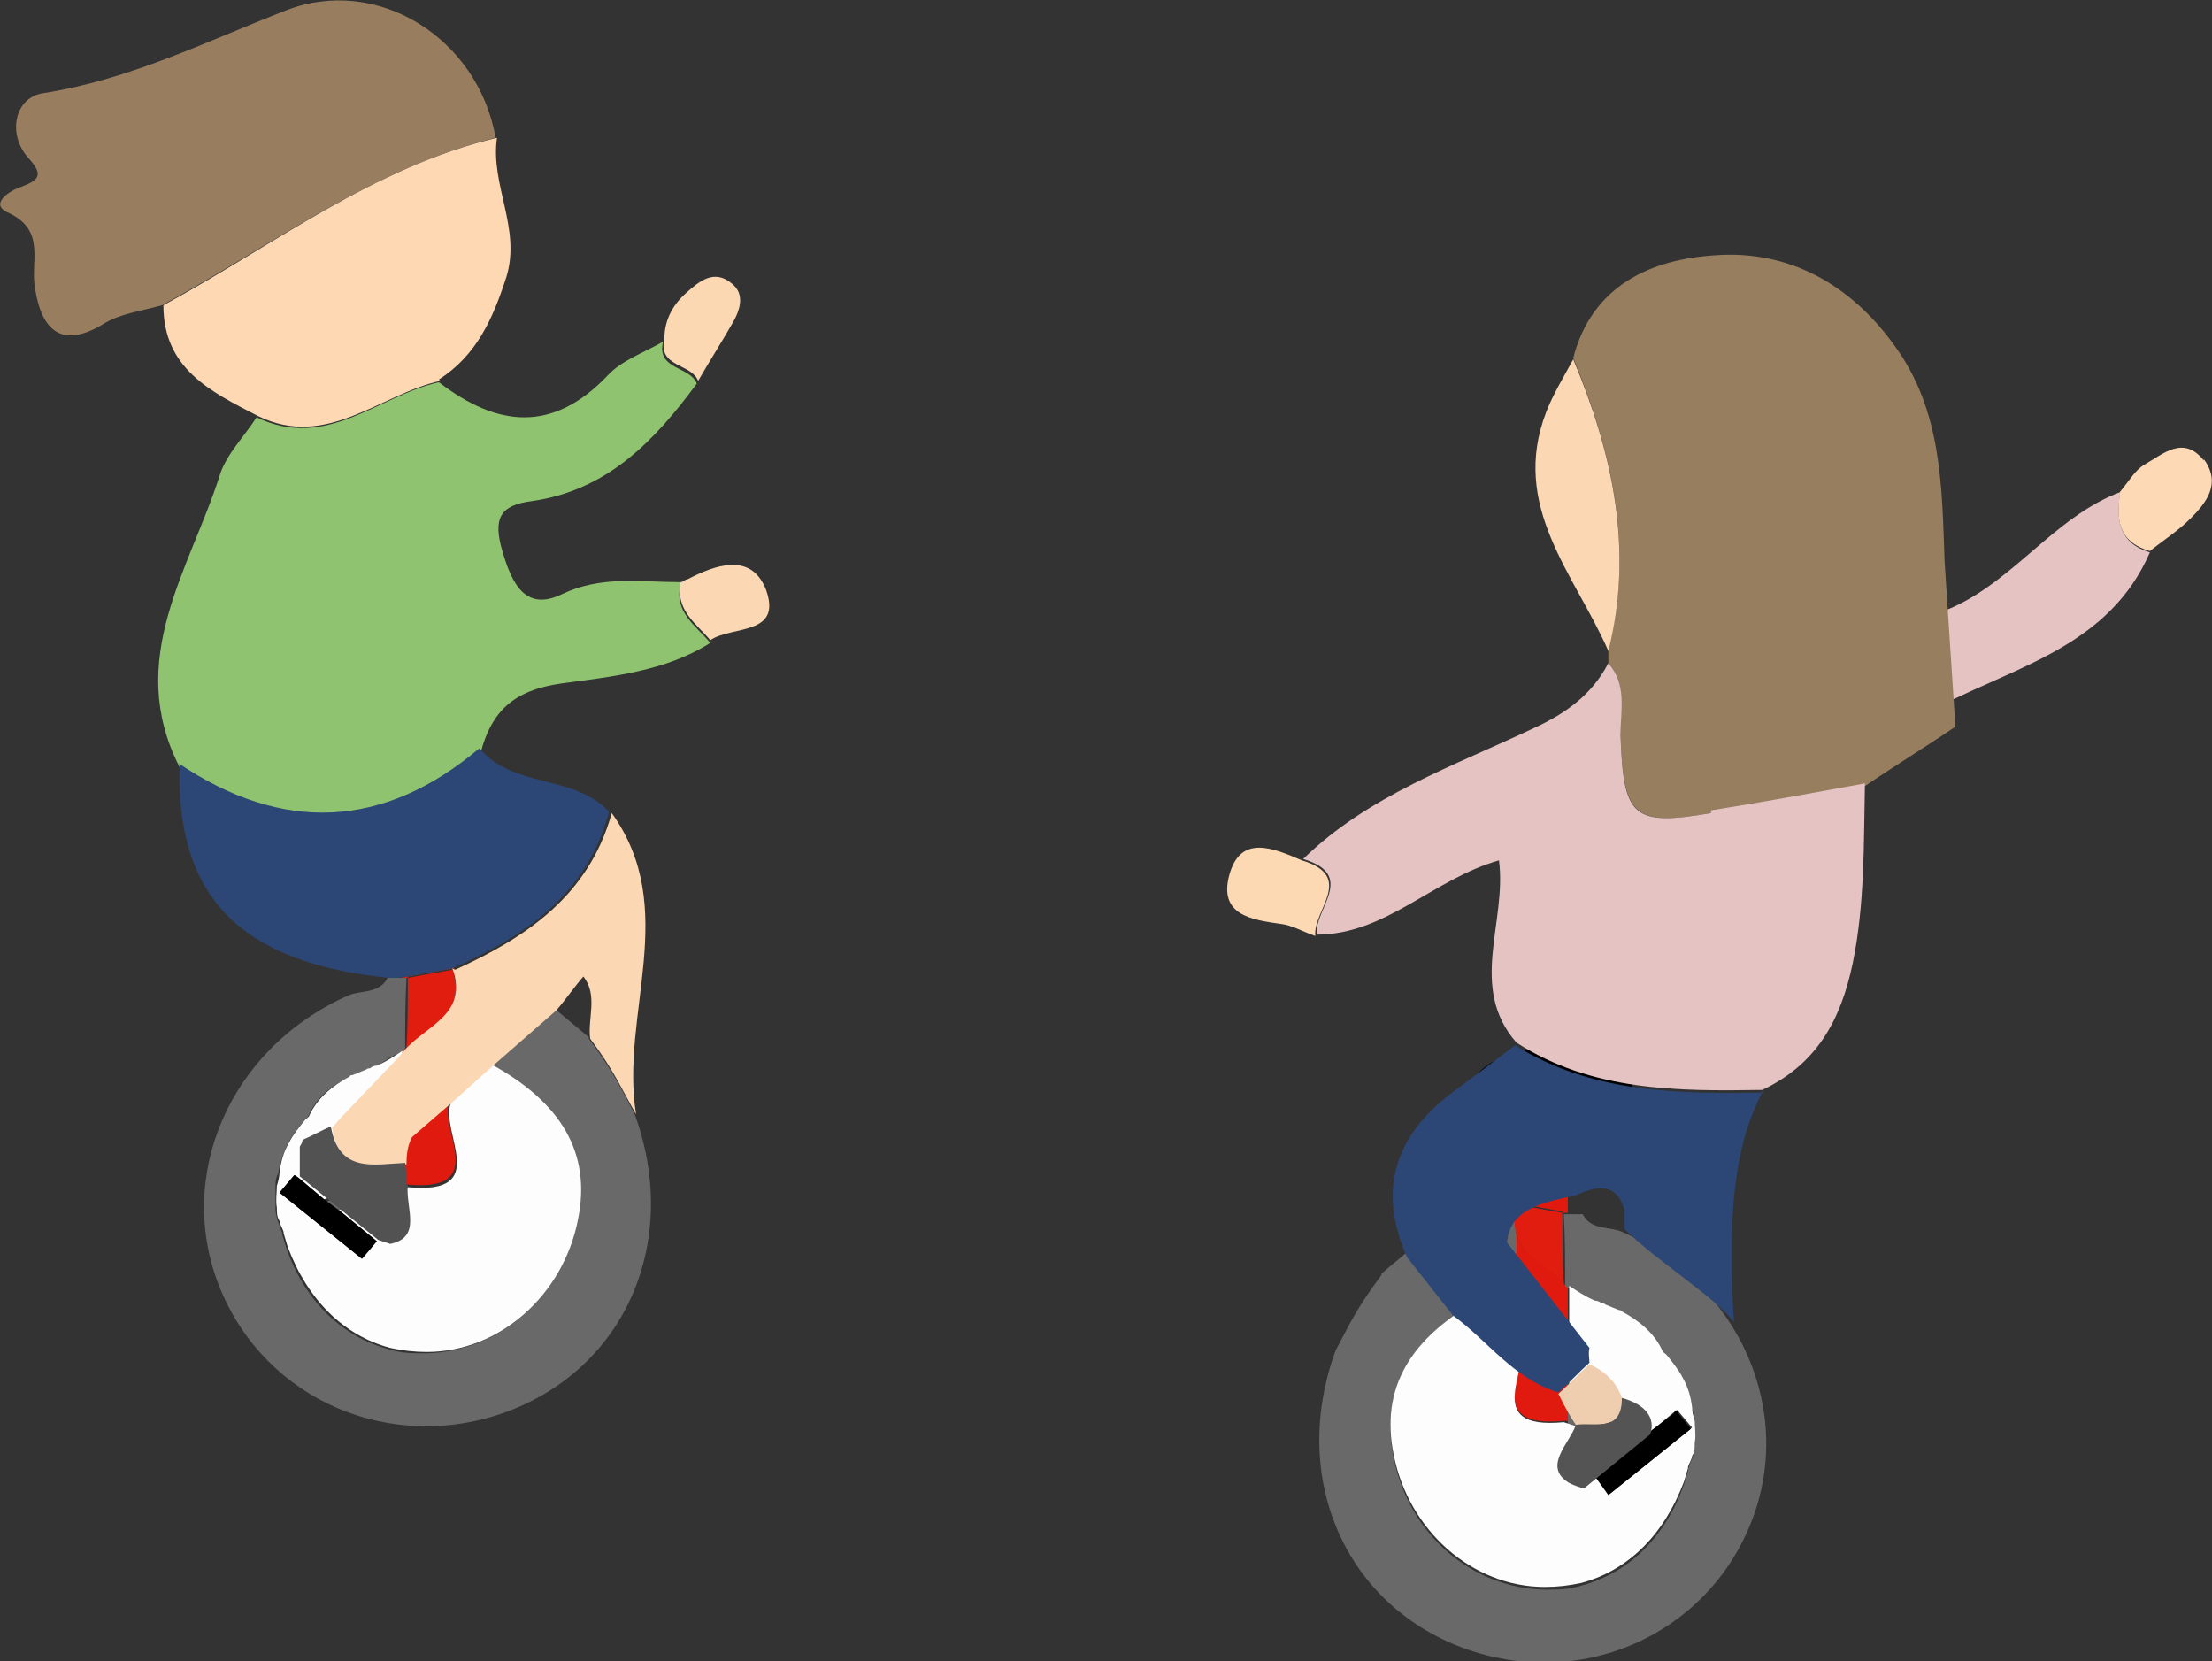 <?xml version="1.0" encoding="UTF-8"?>
<svg id="_レイヤー_1" data-name="レイヤー_1" xmlns="http://www.w3.org/2000/svg" version="1.1" viewBox="0 0 163.8 123">
  <rect x="0" y="0" width="163.8" height="123" fill="#333333" stroke="none"/>
  <!-- Generator: Adobe Illustrator 29.4.0, SVG Export Plug-In . SVG Version: 2.1.0 Build 152)  -->
  <defs>
    <style>
      .st0 {
        fill: #fed8b3;
      }

      .st1 {
        fill: #efceaf;
      }

      .st2 {
        fill: #977e5f;
      }

      .st3 {
        fill: #545454;
      }

      .st4 {
        fill: #8fc36f;
      }

      .st5 {
        fill: #fbd8b3;
      }

      .st6 {
        fill: #fcd7b3;
      }

      .st7 {
        fill: #696969;
      }

      .st8 {
        fill: #fcd8b3;
      }

      .st9 {
        fill: #e01a0e;
      }

      .st10 {
        fill: #2c4775;
      }

      .st11 {
        fill: #987e5f;
      }

      .st12 {
        fill: #2c4776;
      }

      .st13 {
        fill: #e5c3c3;
      }

      .st14 {
        fill: #fbd7b4;
      }

      .st15 {
        fill: #fbd8b2;
      }

      .st16 {
        fill: #535252;
      }

      .st17 {
        fill: #e11d10;
      }

      .st18 {
        fill: #fed9b5;
      }

      .st19 {
        fill: #fdfdfd;
      }
    </style>
  </defs>
  <g>
    <g>
      <path class="st7" d="M25.1,89.6l5.1-1.7s0,0,0,0c0,0,0,0,0,0h-.3v-.9l-5.8,2,1.1.9Z"/>
      <path class="st9" d="M30.2,72.3h0c1.1-.2,2.2-.4,3.3-.6,0,.1,0,.3.1.4v-5.4c-1.1.3-2.4.6-3.8.6v5.1c.1,0,.3,0,.4,0h0Z"/>
      <path class="st9" d="M30.1,77.6s0,0,0,0c-.1,0-.2.1-.3.2v9.9h.3s0,0,0,0c6.3.6,2.3-4.1,3.2-6.3l.3-.2v-7.3c-.5,1.6-2.4,2.4-3.5,3.6Z"/>
      <path class="st7" d="M43.6,76.8c-.8-.7-1.7-1.4-2.5-2.1l-1.4-.6c-1.9-.8-3.9-1.3-6-1.5,0,.5,0,.9-.1,1.3v4.3l2.5.7h0c5.5,2.8,7.6,6.6,6.6,11.5-1.1,5.7-5.8,9.7-11.2,9.8-.9,0-1.8,0-2.7-.3-3.4-.9-6.2-3.5-7.6-7.5-.1-.3-.2-.7-.3-1,0,0,0-.1,0-.1-.1-.3-.2-.6-.3-.8-.1-.3-.2-.7-.2-1,0,0,0,0,0,0,0-.5,0-1.1,0-1.6,0-.3,0-.7.2-1,0,0,0,0,0,0,0,0,0,0,0,0,.1-.8.4-1.5.7-2.2.3-.6.8-1.2,1.2-1.7,0-.1.2-.2.3-.3,0,0,0,0,0,0,.6-1.4,1.7-2.3,3-2.9,0,0,.2-.1.2-.1.3-.2.7-.3,1-.4,0,0,.2,0,.3-.1.2,0,.3-.1.5-.2h0c.6-.4,1.2-.8,1.9-1.1.1,0,.2-.1.3-.2,0-1.8,0-3.6.1-5.3h0c-.1,0-.3,0-.4,0-.3,0-.7,0-1,0h0c-.6,1.2-2,.9-2.9,1.3-8.8,3.9-12.9,13.4-9.5,21.7,3.4,8.3,12.7,12.3,21.3,9.1,8.8-3.3,12.8-12.7,9.4-22-1-1.9-1.6-3.2-3.4-5.6Z"/>
      <path class="st19" d="M33.4,81.6c-.9,2.2,3.1,6.9-3.2,6.3,0,0,0,0,0,0l-5.1,1.7,2.8,2.3-.5.6-.6.7-6.1-4.9,1.1-1.3.3.2,1.9,1.6,5.8-2v-9c-.6.4-1.2.8-1.9,1.1h0c-.2,0-.4.1-.5.2-.1,0-.2,0-.3.1-.3.1-.7.3-1,.4,0,0-.2,0-.2.1-1.3.7-2.4,1.6-3,2.9,0,0,0,0,0,0,0,.1-.2.2-.3.3-.4.5-.9,1.1-1.2,1.7-.4.7-.6,1.4-.7,2.2,0,0,0,0,0,0,0,0,0,0,0,0,0,.3-.1.7-.2,1,0,.5-.1,1.1,0,1.6,0,0,0,0,0,0,0,.4,0,.7.2,1,0,.2.2.5.3.8,0,0,0,0,0,.1.1.3.2.7.3,1,1.5,4,4.2,6.6,7.6,7.5.9.2,1.8.3,2.7.3,5.4,0,10.1-4.2,11.2-9.8,1-4.9-1.2-8.7-6.6-11.6h0c0,0-2.5-.7-2.5-.7v3l-.3.2Z"/>
      <path class="st17" d="M30.2,72.3h0c0,1.8,0,3.6-.1,5.3,0,0,0,0,0,0,1.2-1.2,3-2,3.5-3.6.1-.4.2-.8.1-1.3,0-.2,0-.3-.1-.5,0-.1,0-.3-.1-.4-1.1.2-2.2.4-3.3.6Z"/>
      <polygon points="22.1 87.2 21.8 87 20.7 88.3 26.8 93.2 27.4 92.5 27.9 91.9 25.1 89.6 24 88.8 22.1 87.2"/>
      <path d="M37.2,63.6c0-2.1-3.4-3.7-7.6-3.7s-4.5,1.9-4.5,4,.4,3.5,4.5,3.5.1,0,.2,0c1.4,0,2.7-.2,3.8-.6,2.1-.7,3.6-1.8,3.6-3.2Z"/>
    </g>
    <g>
      <path class="st4" d="M50.3,43.1c-2.9,0-5.8-.5-8.7.9-2.7,1.3-3.7-.8-4.4-3.2-.7-2.4-.2-3.4,2.2-3.7,5.6-.8,9.1-4.5,12.2-8.7-.5-1.3-3-1-2.5-3.1h0s0,0,0,0c-1.4.8-3.1,1.4-4.1,2.5-4.1,4.3-8.2,3.8-12.5.5-4.5,1-8.3,5.1-13.5,2.6h0c-.9,1.4-2.2,2.7-2.7,4.2-2.2,7-7.1,13.7-3,21.7h0c7.7,5.2,15.1,4.9,22.3-1.1h0c.8-3,2.4-4.6,6-5.1,3.7-.5,7.7-.9,11-3-1.1-1.3-2.7-2.3-2.2-4.3Z"/>
      <path class="st11" d="M21.1.8C15.2,3.1,9.6,5.9,3.2,6.9c-2.1.3-2.7,3-1.1,4.8,1.3,1.4.6,1.7-.7,2.2-.8.3-2.1,1.2-.9,1.8,3,1.3,1.7,3.7,2.1,5.7.5,3.1,2,4.5,5.2,2.5,1.2-.7,2.8-.9,4.2-1.3,8.1-4.4,15.5-10.1,24.7-12.4C35.4,2.8,27.9-1.9,21.1.8Z"/>
      <path class="st10" d="M13.3,56.6h0c-.3,9.8,4.5,14.7,15.5,15.8h0c.5,0,1,0,1.4-.1h0c1.1-.2,2.2-.4,3.3-.6,5.4-2.4,10-5.5,11.6-11.6-2.6-2.8-7.1-1.7-9.6-4.7h0c-7.1,6-14.6,6.3-22.3,1.1Z"/>
      <path class="st0" d="M32.5,28.1c2.8-1.8,4-4.5,5-7.6,1.1-3.6-1.2-6.8-.7-10.3,0,0,0,0,0,0-9.2,2.2-16.6,8-24.7,12.4,0,4.7,3.5,6.4,7,8.2,0,0,0,0,0,0,5.1,2.5,9-1.6,13.5-2.6Z"/>
      <path class="st15" d="M51.7,28.2c.8-1.4,1.7-2.8,2.5-4.2.6-1,1-2.2,0-3-1.3-1.1-2.4-.2-3.4.7-1,.9-1.6,2-1.6,3.4h0c-.5,2.1,2,1.8,2.5,3.1Z"/>
      <path class="st5" d="M56.7,43.6c-1.1-2.7-3.7-1.8-5.8-.7-.2,0-.3.2-.5.2h0c-.4,2.1,1.2,3.1,2.2,4.3,1.6-1.1,5.4-.3,4.1-3.8Z"/>
      <path class="st6" d="M33.5,71.7c1.2,3.3-1.8,4.2-3.4,5.9,0,0,0,0,0,0,0,0,0,0,0,0l-.7.8-4.2,4.4-.6.7s0,0,0,0c.5,3.5,3.1,2.8,5.5,2.7,0,0,0,0,0,0,0,0,0,0,0,0,0-.8.1-1.4.4-2l3-2.6,2.9-2.6,4.8-4.2c.7-.8,1.3-1.7,2-2.5,1.1,1.4.3,3.1.5,4.6,0,0,0,0,0,0,1.8,2.4,2.3,3.7,3.4,5.6,0,0,0,0,0,0-1.2-7.4,3.3-15.2-1.8-22.3,0,0,0,0,0,0-1.7,6.1-6.3,9.2-11.6,11.6Z"/>
      <path class="st16" d="M30.1,87.8c0-.6,0-1.1-.1-1.7,0,0,0,0,0,0-2.3.1-4.9.8-5.5-2.7,0,0,0,0,0,0-.7.3-1.4.7-2.1,1,0,.2-.1.3-.2.5,0,0,0,0,0,.1,0,.7,0,1.4,0,2.1l5.8,4.7.9.3c2.4-.5,1.1-2.7,1.3-4.4Z"/>
    </g>
  </g>
  <g>
    <g>
      <path class="st7" d="M120.9,107.1l-5.1-1.7s0,0,0,0c0,0,0,0,0,0h.3v-.9l5.8,2-1.1.9Z"/>
      <path class="st9" d="M115.7,89.7h0c-1.1-.2-2.2-.4-3.3-.6,0,.1,0,.3-.1.4v-5.4c1.1.3,2.4.6,3.8.6v5.1c-.1,0-.3,0-.4,0h0Z"/>
      <path class="st9" d="M115.8,95.1s0,0,0,0c.1,0,.2.1.3.2v9.9h-.3s0,0,0,0c-6.3.6-2.3-4.1-3.2-6.3l-.3-.2v-7.3c.5,1.6,2.4,2.4,3.5,3.6Z"/>
      <path class="st7" d="M102.3,94.3c.8-.7,1.7-1.4,2.5-2.1l1.4-.6c1.9-.8,3.9-1.3,6-1.5,0,.5,0,.9.1,1.3v4.3l-2.5.7h0c-5.5,2.8-7.6,6.6-6.6,11.5,1.1,5.7,5.8,9.7,11.2,9.8.9,0,1.8,0,2.7-.3,3.4-.9,6.2-3.5,7.6-7.5.1-.3.2-.7.3-1,0,0,0-.1,0-.1.1-.3.2-.6.3-.8.1-.3.2-.7.2-1,0,0,0,0,0,0,0-.5,0-1.1,0-1.6,0-.3,0-.7-.2-1,0,0,0,0,0,0,0,0,0,0,0,0-.1-.8-.4-1.5-.7-2.2-.3-.6-.8-1.2-1.2-1.7,0-.1-.2-.2-.3-.3,0,0,0,0,0,0-.6-1.4-1.7-2.3-3-2.9,0,0-.2-.1-.2-.1-.3-.2-.7-.3-1-.4,0,0-.2,0-.3-.1-.2,0-.3-.1-.5-.2h0c-.6-.4-1.2-.8-1.9-1.1-.1,0-.2-.1-.3-.2,0-1.8,0-3.6-.1-5.3h0c.1,0,.3,0,.4,0,.3,0,.7,0,1,0h0c.6,1.2,2,.9,2.9,1.3,8.8,3.9,12.9,13.4,9.5,21.7-3.4,8.3-12.7,12.3-21.3,9.1-8.8-3.3-12.8-12.7-9.4-22,1-1.9,1.6-3.2,3.4-5.6Z"/>
      <path class="st19" d="M112.6,99c.9,2.2-3.1,6.9,3.2,6.3,0,0,0,0,0,0l5.1,1.7-2.8,2.3.5.6.6.7,6.1-4.9-1.1-1.3-.3.2-1.9,1.6-5.8-2v-9c.6.4,1.2.8,1.9,1.1h0c.2,0,.4.1.5.2.1,0,.2,0,.3.1.3.1.7.3,1,.4,0,0,.2,0,.2.1,1.3.7,2.4,1.6,3,2.9,0,0,0,0,0,0,0,.1.2.2.3.3.4.5.9,1.1,1.2,1.7.4.7.6,1.4.7,2.2,0,0,0,0,0,0,0,0,0,0,0,0,0,.3.1.7.2,1,0,.5.1,1.1,0,1.6,0,0,0,0,0,0,0,.4,0,.7-.2,1,0,.2-.2.5-.3.8,0,0,0,0,0,.1-.1.3-.2.7-.3,1-1.5,4-4.2,6.6-7.6,7.5-.9.2-1.8.3-2.7.3-5.4,0-10.1-4.2-11.2-9.8-1-4.9,1.2-8.7,6.6-11.6h0c0,0,2.5-.7,2.5-.7v3l.3.2Z"/>
      <path class="st17" d="M115.7,89.7h0c0,1.8,0,3.6.1,5.3,0,0,0,0,0,0-1.2-1.2-3-2-3.5-3.6-.1-.4-.2-.8-.1-1.3,0-.2,0-.3.1-.5,0-.1,0-.3.1-.4,1.1.2,2.2.4,3.3.6Z"/>
      <polygon points="123.9 104.7 124.1 104.4 125.2 105.8 119.1 110.7 118.6 110 118.1 109.3 120.9 107.1 121.9 106.2 123.9 104.7"/>
      <path d="M108.8,81c0-2.1,3.4-3.7,7.6-3.7s4.5,1.9,4.5,4-.4,3.5-4.5,3.5-.1,0-.2,0c-1.4,0-2.7-.2-3.8-.6-2.1-.7-3.6-1.8-3.6-3.2Z"/>
    </g>
    <g>
      <path class="st13" d="M157.1,36.4s0,0,0,0c-5.2,1.9-8.3,7.2-13.6,9,0,0,0,0,0,0-1.1,2.3-1.9,4.6.1,6.9,5.8-3,12.6-4.5,15.6-11.4-2.3-.7-2.5-2.4-2.2-4.4Z"/>
      <path class="st18" d="M163.2,34.1c-1.5-1.9-3-.5-4.4.3-.7.4-1.2,1.3-1.8,2h0c-.3,2-.2,3.7,2.2,4.4,1-.8,2.1-1.5,3-2.4,1.2-1.2,2.3-2.6,1-4.4Z"/>
      <path class="st2" d="M144.8,53.8l-.8-12.2c-.2-5.6-.2-11.2-3.7-16-3.3-4.6-7.9-7.1-13.3-6.7-4.7.3-9.1,2.2-10.5,7.6,2.9,7,4.5,14.1,2.6,21.6h0c0,.3,0,.7,0,1,1.4,1.6.8,3.5.9,5.3.2,6.1,1,6.8,6.7,5.8,3.8-.7,7.6-1.4,11.4-2h0c2.2-1.5,4.5-2.9,6.7-4.4Z"/>
      <path class="st13" d="M126.7,60.2c-5.8,1-6.5.3-6.7-5.8,0-1.8.5-3.7-.9-5.3-1.2,2.3-3.1,3.7-5.5,4.8-5.9,2.8-12.3,5-17.1,9.7,4,1.2.8,3.7,1,5.6,5.1,0,8.6-4.1,13.5-5.5.6,4.6-2.3,9.4,1.3,13.5h0c5.6,3.6,11.9,3.6,18.2,3.5,4-1.9,5.8-5.1,6.7-9.4.9-4.4.8-8.8.9-13.3h0c-3.8.7-7.6,1.4-11.4,2Z"/>
      <path class="st12" d="M130.4,80.9c-6.3.1-12.6,0-18.2-3.5h0c-1.5,1.1-2.9,2.2-4.4,3.3q-6.9,5-3.6,12.4h0c1.1,1.4,2.3,2.9,3.4,4.3,2.6,1.9,4.5,4.7,7.8,5.7,0,0,0,0,0,0h0c.8-.7,1.5-1.5,2.3-2.2,0-.3-.1-.7,0-1.1h0s-6.1-7.8-6.1-7.8c.2-2.6,2.9-3,5.1-3.5,1.5-.7,3-1,3.6,1.1h0s0,1.4,0,1.4c2.4,2.4,6.8,5.1,8.1,6.9-.5-7.8,0-13.2,2.2-17.2Z"/>
      <path class="st14" d="M116.5,26.6c-.7,1.3-1.5,2.6-2,3.9-2.7,7,2.1,12,4.6,17.7,0,0,0,0,0,0,1.9-7.5.3-14.7-2.6-21.6Z"/>
      <path class="st8" d="M96.4,63.7c-2.1-.9-4.6-2-5.4,1.2-.7,2.8,1.6,3.2,3.8,3.5.9.1,1.7.6,2.6.9h0s0,0,0,0h0c-.2-1.9,3-4.4-1-5.6Z"/>
      <path class="st1" d="M116.7,105.5c1.4-.2,3.4.6,3.4-2,0,0,0,0,0,0,0,0,0,0,0,0-.4-1.2-1.3-2-2.4-2.5-.8.7-1.5,1.5-2.3,2.2h0c.4.8.8,1.6,1.3,2.3Z"/>
      <path class="st3" d="M116.7,105.5c-.5,1.4-2.5,3.1-.5,4.3.4.2.7.3,1.1.4l4.9-4c.4-1.2-.3-2.2-2.1-2.7,0,0,0,0,0,0,0,2.6-2,1.8-3.4,2Z"/>
    </g>
  </g>
</svg>
